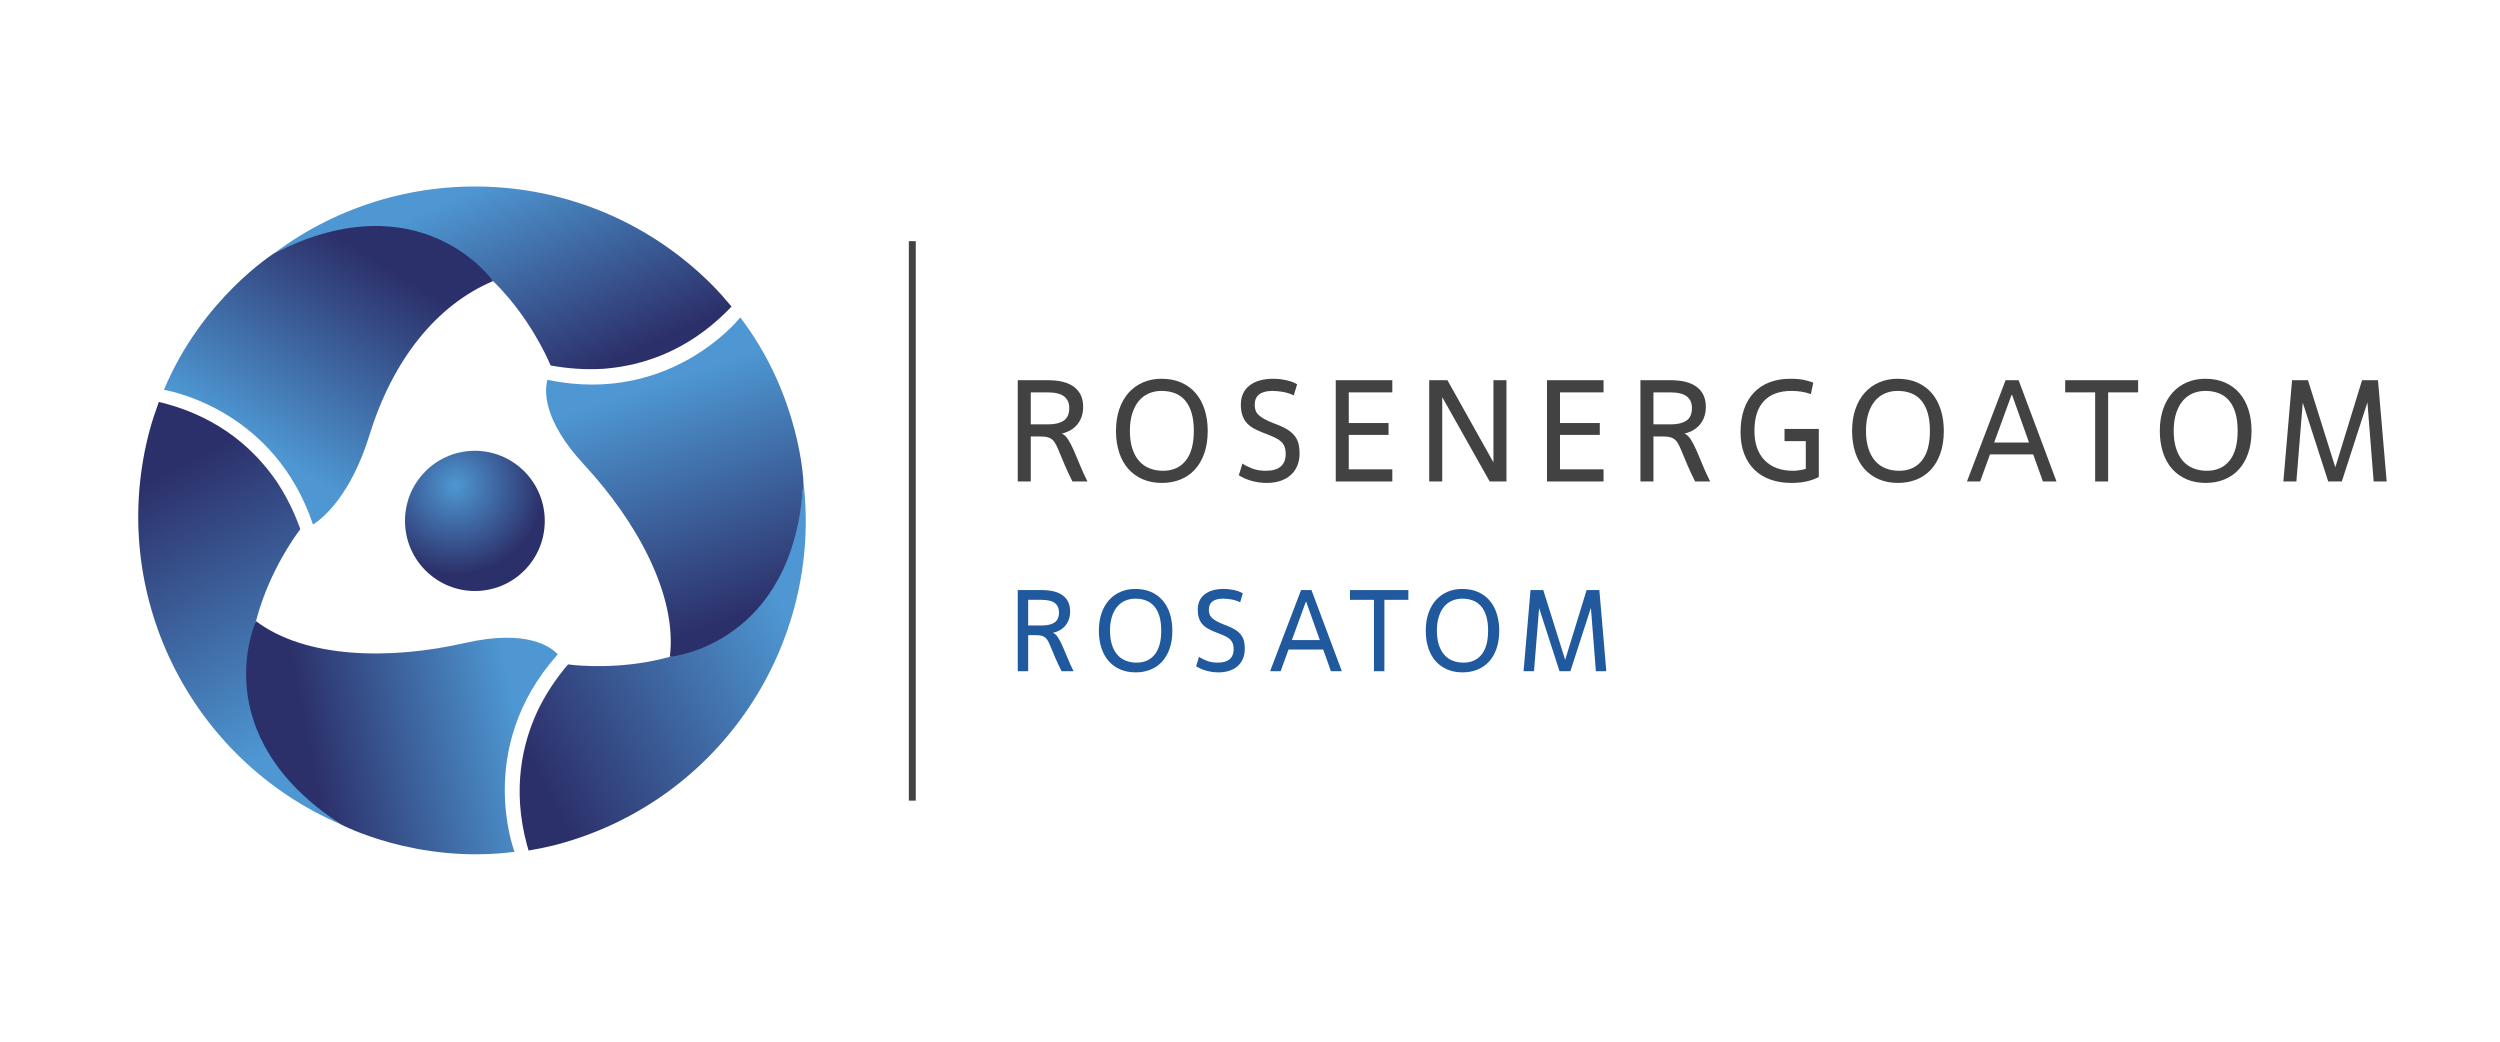 <?xml version="1.0" encoding="UTF-8"?>
<svg xmlns="http://www.w3.org/2000/svg" xmlns:xlink="http://www.w3.org/1999/xlink" xmlns:xodm="http://www.corel.com/coreldraw/odm/2003" xml:space="preserve" width="304.8mm" height="127mm" version="1.1" style="shape-rendering:geometricPrecision; text-rendering:geometricPrecision; image-rendering:optimizeQuality; fill-rule:evenodd; clip-rule:evenodd" viewBox="0 0 30480 12700">
 <defs>
  <style type="text/css">
   
    .fil1 {fill:#434242;fill-rule:nonzero}
    .fil0 {fill:#20599D;fill-rule:nonzero}
    .fil5 {fill:url(#id0)}
    .fil6 {fill:url(#id1)}
    .fil7 {fill:url(#id2)}
    .fil4 {fill:url(#id3)}
    .fil3 {fill:url(#id4)}
    .fil8 {fill:url(#id5)}
    .fil2 {fill:url(#id6)}
   
  </style>
  <linearGradient id="id0" gradientUnits="userSpaceOnUse" x1="9642.46" y1="7617.91" x2="6455.61" y2="9249.56">
   <stop offset="0" style="stop-opacity:1; stop-color:#4E97D2"></stop>
   <stop offset="1" style="stop-opacity:1; stop-color:#2C306A"></stop>
  </linearGradient>
  <linearGradient id="id1" gradientUnits="userSpaceOnUse" xlink:href="#id0" x1="3286.59" y1="5508.23" x2="4693.83" y2="3243.81">
  </linearGradient>
  <linearGradient id="id2" gradientUnits="userSpaceOnUse" xlink:href="#id0" x1="6281.96" y1="8663.79" x2="3780.72" y2="9160.11">
  </linearGradient>
  <linearGradient id="id3" gradientUnits="userSpaceOnUse" xlink:href="#id0" x1="3817" y1="8893.88" x2="2126.2" y2="5714.26">
  </linearGradient>
  <linearGradient id="id4" gradientUnits="userSpaceOnUse" xlink:href="#id0" x1="5856.74" y1="2256.41" x2="6969.2" y2="4640.41">
  </linearGradient>
  <linearGradient id="id5" gradientUnits="userSpaceOnUse" xlink:href="#id0" x1="7929.94" y1="4703.66" x2="8896.16" y2="7550.3">
  </linearGradient>
  <radialGradient id="id6" gradientUnits="userSpaceOnUse" gradientTransform="matrix(1.288 0.001 0.001 -1.292 -1604 13567)" cx="5551.19" cy="5923.48" r="837.63" fx="5551.19" fy="5923.48">
   <stop offset="0" style="stop-opacity:1; stop-color:#4E97D2"></stop>
   <stop offset="1" style="stop-opacity:1; stop-color:#2C306A"></stop>
  </radialGradient>
 </defs>
 <g id="Слой_x0020_1">
  <path class="fil0" d="M12535.54 7625.29l176.63 0c60.22,0 108.52,-11.89 144.75,-36.05 36.23,-23.99 54.36,-65.23 54.36,-123.47 0,-49.08 -16.62,-86.68 -50.13,-113.07 -33.37,-26.42 -88.3,-39.58 -164.54,-39.58l-161.07 0 0 312.17zm-127.11 -430.81l295.27 0c112.93,0 198.51,22.33 256.33,67.03 57.96,44.84 86.93,108.55 86.93,191.41 0,38.63 -5.4,72.61 -16.3,101.75 -10.69,29.28 -25.65,54.64 -44.38,76.37 -18.87,21.59 -41.03,39.58 -66.43,53.62 -25.5,14.19 -52.81,24.59 -81.95,31.05 22.65,8.5 43.32,27.66 62.2,57.25 18.73,29.74 37.6,65.97 56.44,108.8 18.87,42.9 38.81,90.45 60.08,142.66 21.13,52.25 45.47,105.24 72.78,158.97l-147.04 0c-30.02,-60.22 -54.79,-113.03 -74.12,-158.19 -19.3,-45.26 -35.63,-84.07 -48.75,-116.52 -13.13,-32.63 -24.91,-59.34 -35.32,-80.61 -10.44,-21.17 -22.22,-37.93 -35.35,-50.13 -13.12,-12.24 -28.68,-20.99 -46.63,-26.14 -17.82,-5.12 -40.89,-7.83 -69.15,-7.83l-97.5 0 0 439.42 -127.11 0 0 -988.91z"></path>
  <path class="fil0" d="M13858.13 8078.79c93.28,0 166.52,-32.6 219.64,-98.11 53.27,-65.55 79.87,-162.74 79.87,-291.82 0,-67.77 -7.26,-126.19 -21.9,-175.12 -14.65,-49.03 -35.64,-89.5 -62.8,-121.49 -27.45,-32 -60.54,-55.57 -99.62,-70.63 -39.09,-15.13 -83.19,-22.68 -132.08,-22.68 -43.32,0 -83.93,8 -121.54,24.02 -37.74,15.98 -70.2,39.97 -97.5,72.14 -27.34,32 -49.07,72.46 -65.06,121.39 -16.01,49.08 -24.02,106.58 -24.02,172.37 0,65.05 7.87,121.96 23.39,171.03 15.56,48.93 37.43,89.67 65.69,122.13 28.22,32.63 62.33,56.76 102.34,72.78 40.14,15.98 84.52,23.99 133.59,23.99zm-12.66 118.81c-68.86,0 -130.74,-11.78 -185.84,-35.35 -55.11,-23.53 -102.2,-57.18 -141.29,-101.14 -39.09,-43.78 -69,-97.19 -89.68,-160.3 -20.85,-63.11 -31.08,-133.74 -31.08,-211.95 0,-79.09 10.73,-149.89 32.46,-212.55 21.73,-62.65 52.07,-115.92 91.16,-159.7 39.08,-43.78 85.9,-77.43 140.54,-101 54.65,-23.53 114.41,-35.31 179.5,-35.31 73.34,0 138.11,12.56 194.27,37.43 55.99,24.9 103.08,59.79 141.15,104.63 38.17,44.66 67.17,98.43 86.92,160.9 19.79,62.8 29.74,131.2 29.74,205.6 0,83.96 -11.29,157.62 -33.94,221.16 -22.68,63.57 -53.76,116.52 -93.31,158.96 -39.54,42.4 -86.64,74.44 -141.28,95.99 -54.65,21.77 -114.41,32.63 -179.32,32.63z"></path>
  <path class="fil0" d="M14618.19 8008.16c22.65,16.12 53.59,31.82 92.68,47.38 38.95,15.56 83.92,23.25 134.83,23.25 65.93,0 114.86,-14.04 147,-42.27 32,-28.36 48.02,-68.36 48.02,-120.19 0,-28.18 -3.5,-52.03 -10.59,-71.36 -7.05,-19.16 -18.38,-36.23 -33.97,-50.73 -15.52,-14.64 -35.31,-27.63 -59.3,-38.95 -23.99,-11.32 -52.99,-23.53 -86.96,-36.69l-33.83 -12.66c-35.74,-14.19 -67.14,-29 -94.02,-44.56 -26.74,-15.52 -48.89,-33.94 -66.29,-55.1 -17.49,-21.28 -30.62,-45.86 -39.68,-74.26 -8.93,-28.23 -13.3,-61.14 -13.3,-98.85 0,-80.01 27.94,-142.21 83.96,-186.44 56.16,-44.24 133.6,-66.43 232.44,-66.43 30.2,0 58.42,2.11 84.85,6.35 26.28,4.23 49.67,9.21 69.88,14.78 20.25,5.75 37.01,11.61 50.13,17.67 13.13,6.18 22.65,11.15 28.22,14.96l-32.45 108.66c-35.77,-16.9 -72,-28.37 -108.83,-34.58 -36.69,-6.17 -70.21,-9.2 -100.23,-9.2 -55.56,0 -98.28,11.18 -127.88,33.23 -29.74,22.19 -44.52,55.84 -44.52,101 0,19.75 2.43,37.43 7.09,52.95 4.69,15.59 13.9,30.37 27.48,44.56 13.73,14.18 32.74,28.08 57.19,41.66 24.62,13.72 56.2,28.08 94.68,43.18l36.8 14.04c43.35,16.9 78.84,34.85 106.61,53.73 27.76,18.87 49.67,39.54 65.83,62.19 15.98,22.47 26.98,47.28 33.19,74.12 6.03,26.88 9.03,56.3 9.03,88.3 0,47.1 -7.65,88.62 -23.21,124.39 -15.56,35.77 -37.43,65.83 -65.69,90.42 -28.22,24.48 -62.05,43.04 -100.96,55.7 -39.12,12.7 -82.3,19.19 -129.4,19.19 -52.67,0 -102.94,-6.95 -150.5,-20.53 -47.55,-13.62 -88.75,-31.85 -123.47,-54.36l35.17 -114.55z"></path>
  <path class="fil0" d="M15750.75 7803.3l340.4 0 -165.28 -464.78 -5.57 0 -169.55 464.78zm381.46 115.93l-422.52 0 -95.99 264.16 -128.59 0 377.23 -988.91 127.24 0 370.14 988.91 -132.82 0 -94.69 -264.16z"></path>
  <polygon class="fil0" points="16878.34,8183.39 16751.26,8183.39 16751.26,7313.12 16458.71,7313.12 16458.71,7194.48 17170.75,7194.48 17170.75,7313.12 16878.34,7313.12 "></polygon>
  <path class="fil0" d="M17843.5 8078.79c93.13,0 166.33,-32.6 219.64,-98.11 53.16,-65.55 79.83,-162.74 79.83,-291.82 0,-67.77 -7.37,-126.19 -21.87,-175.12 -14.64,-49.03 -35.59,-89.5 -62.97,-121.49 -27.27,-32 -60.54,-55.57 -99.59,-70.63 -39.09,-15.13 -83.04,-22.68 -132.08,-22.68 -43.36,0 -83.78,8 -121.39,24.02 -37.75,15.98 -70.2,39.97 -97.51,72.14 -27.34,32 -49.07,72.46 -65.05,121.39 -16.02,49.08 -24.02,106.58 -24.02,172.37 0,65.05 7.86,121.96 23.39,171.03 15.55,48.93 37.46,89.67 65.68,122.13 28.26,32.63 62.34,56.76 102.34,72.78 40.18,15.98 84.56,23.99 133.6,23.99zm-12.84 118.81c-68.65,0 -130.56,-11.78 -185.67,-35.35 -55.07,-23.53 -102.2,-57.18 -141.32,-101.14 -39.05,-43.78 -68.97,-97.19 -89.64,-160.3 -20.82,-63.11 -31.08,-133.74 -31.08,-211.95 0,-79.09 10.69,-149.89 32.42,-212.55 21.77,-62.65 52.1,-115.92 91.19,-159.7 39.09,-43.78 85.9,-77.43 140.55,-101 54.64,-23.53 114.4,-35.31 179.35,-35.31 73.52,0 138.25,12.56 194.28,37.43 55.98,24.9 103.08,59.79 141.28,104.63 38.21,44.66 67.17,98.43 86.93,160.9 19.79,62.8 29.6,131.2 29.6,205.6 0,83.96 -11.33,157.62 -33.84,221.16 -22.61,63.57 -53.69,116.52 -93.27,158.96 -39.55,42.4 -86.64,74.44 -141.29,95.99 -54.64,21.77 -114.4,32.63 -179.49,32.63z"></path>
  <polygon class="fil0" points="19584.11,8183.39 19457,8183.39 19396.15,7410.52 19146.17,8183.39 19013.31,8183.39 18764.74,7413.38 18702.51,8183.39 18575.41,8183.39 18660.11,7194.48 18815.58,7194.48 19082.6,8044.96 19343.9,7194.48 19499.4,7194.48 "></polygon>
  <path class="fil1" d="M12567.18 5173.49l220.49 0c75.24,0 135.53,-14.96 180.79,-44.98 45.27,-29.99 67.91,-81.42 67.91,-154.34 0,-61.1 -20.88,-108.17 -62.61,-141.11 -41.74,-32.92 -110.25,-49.36 -205.5,-49.36l-201.08 0 0 389.79zm-158.75 -537.99l368.65 0c141.11,0 247.83,27.94 320.15,83.78 72.32,55.88 108.48,135.54 108.48,239.05 0,48.22 -6.78,90.52 -20.29,126.96 -13.51,36.48 -32.03,68.23 -55.56,95.29 -23.53,27.02 -51.15,49.35 -82.9,66.99 -31.75,17.64 -65.87,30.59 -102.31,38.84 28.22,10.55 54.08,34.36 77.61,71.4 23.53,37.08 47.03,82.34 70.56,135.86 23.53,53.48 48.51,112.89 74.96,178.11 26.46,65.27 56.73,131.41 90.84,198.44l-183.44 0c-37.64,-75.21 -68.51,-141.11 -92.6,-197.52 -24.1,-56.48 -44.38,-104.98 -60.86,-145.52 -16.47,-40.6 -31.15,-74.12 -44.1,-100.58 -12.94,-26.45 -27.62,-47.3 -44.09,-62.58 -16.48,-15.31 -35.88,-26.17 -58.21,-32.67 -22.33,-6.45 -51.15,-9.66 -86.43,-9.66l-121.71 0 0 548.53 -158.75 0 0 -1234.72z"></path>
  <path class="fil1" d="M14181.17 5739.69c116.42,0 207.82,-40.81 274.29,-122.55 66.43,-81.74 99.66,-203.13 99.66,-364.28 0,-84.67 -9.1,-157.55 -27.34,-218.72 -18.24,-61.1 -44.42,-111.69 -78.5,-151.7 -34.11,-39.93 -75.56,-69.35 -124.35,-88.19 -48.82,-18.8 -103.79,-28.19 -164.92,-28.19 -54.12,0 -104.67,9.99 -151.7,29.95 -47.06,20.04 -87.63,49.99 -121.71,89.96 -34.11,40.01 -61.17,90.56 -81.14,151.73 -20,61.14 -29.98,132.86 -29.98,215.16 0,81.14 9.7,152.33 29.1,213.43 19.41,61.17 46.75,112.01 82.02,152.58 35.28,40.6 77.9,70.87 127.89,90.87 49.95,20.01 105.51,29.95 166.68,29.95zm-15.87 148.17c-85.87,0 -163.16,-14.71 -231.95,-44.1 -68.8,-29.38 -127.6,-71.43 -176.39,-126.11 -48.79,-54.68 -86.15,-121.4 -112.01,-200.21 -25.89,-78.74 -38.8,-166.93 -38.8,-264.58 0,-98.74 13.51,-187.22 40.56,-265.46 27.03,-78.18 64.95,-144.64 113.78,-199.29 48.78,-54.68 107.28,-96.73 175.5,-126.15 68.19,-29.39 142.88,-44.1 224.02,-44.1 91.72,0 172.54,15.63 242.53,46.78 69.96,31.15 128.76,74.68 176.39,130.53 47.62,55.84 83.78,122.87 108.48,201.05 24.69,78.24 37.04,163.79 37.04,256.64 0,104.67 -14.11,196.71 -42.33,276.08 -28.23,79.38 -67.03,145.53 -116.42,198.44 -49.39,52.92 -108.2,92.89 -176.39,119.91 -68.19,27.06 -142.87,40.57 -224.01,40.57z"></path>
  <path class="fil1" d="M15147.78 5651.5c28.19,20.04 66.71,39.69 115.54,59.09 48.75,19.44 104.95,29.1 168.41,29.1 82.31,0 143.48,-17.63 183.48,-52.91 39.94,-35.28 59.98,-85.23 59.98,-149.93 0,-35.28 -4.41,-64.95 -13.23,-89.04 -8.82,-24.13 -22.97,-45.27 -42.34,-63.54 -19.4,-18.2 -44.09,-34.4 -74.08,-48.51 -30.02,-14.07 -66.14,-29.35 -108.48,-45.86l-42.33 -15.87c-44.7,-17.64 -83.79,-36.13 -117.34,-55.53 -33.47,-19.44 -61.13,-42.33 -82.86,-68.79 -21.77,-26.46 -38.24,-57.33 -49.43,-92.61 -11.15,-35.27 -16.72,-76.44 -16.72,-123.47 0,-99.94 34.96,-177.59 104.92,-232.87 69.95,-55.24 166.72,-82.9 290.19,-82.9 37.61,0 72.89,2.68 105.84,7.94 32.91,5.29 61.98,11.46 87.31,18.52 25.26,7.09 46.11,14.43 62.62,22.05 16.44,7.65 28.22,13.86 35.27,18.55l-40.57 135.79c-44.69,-21.13 -89.95,-35.53 -135.81,-43.18 -45.87,-7.66 -87.63,-11.47 -125.24,-11.47 -69.43,0 -122.59,13.8 -159.63,41.42 -37.04,27.66 -55.57,69.67 -55.57,126.15 0,24.7 2.93,46.75 8.82,66.15 5.86,19.37 17.33,37.92 34.4,55.56 17.04,17.64 40.82,35 71.44,52 30.55,17.07 69.95,35.03 118.18,53.83l45.86 17.64c54.04,21.13 98.46,43.5 133.14,67 34.68,23.53 62.02,49.42 82.05,77.61 19.97,28.22 33.8,59.09 41.42,92.6 7.65,33.55 11.5,70.31 11.5,110.24 0,58.81 -9.7,110.56 -29.14,155.26 -19.37,44.66 -46.71,82.3 -81.98,112.85 -35.28,30.59 -77.37,53.8 -126.12,69.71 -48.83,15.88 -102.63,23.78 -161.4,23.78 -65.86,0 -128.52,-8.54 -187.85,-25.54 -59.41,-17.07 -110.85,-39.69 -154.34,-67.95l44.09 -142.87z"></path>
  <polygon class="fil1" points="16975.14,5870.22 16285.46,5870.22 16285.46,4635.5 16975.14,4635.5 16975.14,4783.7 16444.21,4783.7 16444.21,5157.61 16929.28,5157.61 16929.28,5302.29 16444.21,5302.29 16444.21,5722.06 16975.14,5722.06 "></polygon>
  <polygon class="fil1" points="18366.81,5870.22 18162.2,5870.22 17583.64,4841.87 17583.64,5870.22 17424.93,5870.22 17424.93,4635.5 17647.14,4635.5 18208.06,5637.42 18208.06,4635.5 18366.81,4635.5 "></polygon>
  <polygon class="fil1" points="19550.38,5870.22 18860.7,5870.22 18860.7,4635.5 19550.38,4635.5 19550.38,4783.7 19019.45,4783.7 19019.45,5157.61 19504.52,5157.61 19504.52,5302.29 19019.45,5302.29 19019.45,5722.06 19550.38,5722.06 "></polygon>
  <path class="fil1" d="M20158.89 5173.49l220.48 0c75.25,0 135.54,-14.96 180.8,-44.98 45.26,-29.99 67.91,-81.42 67.91,-154.34 0,-61.1 -20.88,-108.17 -62.62,-141.11 -41.73,-32.92 -110.24,-49.36 -205.49,-49.36l-201.08 0 0 389.79zm-158.75 -537.99l368.65 0c141.11,0 247.86,27.94 320.15,83.78 72.31,55.88 108.51,135.54 108.51,239.05 0,48.22 -6.81,90.52 -20.32,126.96 -13.51,36.48 -32.07,68.23 -55.56,95.29 -23.53,27.02 -51.16,49.35 -82.87,66.99 -31.79,17.64 -65.9,30.59 -102.34,38.84 28.22,10.55 54.08,34.36 77.61,71.4 23.49,37.08 47.03,82.34 70.56,135.86 23.49,53.48 48.5,112.89 74.96,178.11 26.46,65.27 56.73,131.41 90.88,198.44l-183.48 0c-37.64,-75.21 -68.51,-141.11 -92.61,-197.52 -24.09,-56.48 -44.38,-104.98 -60.85,-145.52 -16.48,-40.6 -31.15,-74.12 -44.1,-100.58 -12.95,-26.45 -27.62,-47.3 -44.1,-62.58 -16.47,-15.31 -35.87,-26.17 -58.2,-32.67 -22.34,-6.45 -51.16,-9.66 -86.44,-9.66l-121.7 0 0 548.53 -158.75 0 0 -1234.72z"></path>
  <path class="fil1" d="M21220.75 5268.77c0,-104.67 14.11,-197.59 42.33,-278.73 28.22,-81.14 68.79,-149.29 121.71,-204.61 52.92,-55.24 116.7,-97.01 191.38,-125.2 74.65,-28.22 157.83,-42.37 249.59,-42.37 70.56,0 127.88,5.05 171.98,14.99 44.1,10.02 80.82,20.92 110.24,32.64l-30.02 139.34c-38.77,-14.07 -78.17,-24.06 -118.14,-29.95 -40.01,-5.89 -79.38,-8.82 -118.18,-8.82 -147.04,0 -259.05,41.17 -336.02,123.48 -77.05,82.3 -115.57,203.41 -115.57,363.32 0,154.09 41.48,273.72 124.39,358.95 82.86,85.27 198.43,127.88 346.6,127.88 22.33,0 47.31,-2.01 74.96,-6.17 27.59,-4.09 54.37,-9.7 80.23,-16.72l0 -338.7 -259.26 0 0 -148.17 418.01 0 0 585.65c-41.17,22.33 -89.36,39.97 -144.61,52.91 -55.31,12.92 -118.78,19.37 -190.53,19.37 -92.85,0 -177.56,-13.51 -253.97,-40.57 -76.48,-27.02 -141.71,-66.99 -195.82,-119.91 -54.09,-52.91 -95.82,-117.9 -125.21,-194.94 -29.38,-76.98 -44.09,-164.93 -44.09,-263.67z"></path>
  <path class="fil1" d="M23155.7 5739.69c116.42,0 207.86,-40.81 274.32,-122.55 66.39,-81.74 99.62,-203.13 99.62,-364.28 0,-84.67 -9.1,-157.55 -27.34,-218.72 -18.24,-61.1 -44.38,-111.69 -78.49,-151.7 -34.11,-39.93 -75.57,-69.35 -124.35,-88.19 -48.79,-18.8 -103.79,-28.19 -164.89,-28.19 -54.15,0 -104.71,9.99 -151.73,29.95 -47.03,20.04 -87.63,49.99 -121.68,89.96 -34.14,40.01 -61.2,90.56 -81.17,151.73 -20,61.14 -29.99,132.86 -29.99,215.16 0,81.14 9.74,152.33 29.11,213.43 19.4,61.17 46.78,112.01 82.05,152.58 35.28,40.6 77.86,70.87 127.89,90.87 49.95,20.01 105.51,29.95 166.65,29.95zm-15.88 148.17c-85.86,0 -163.16,-14.71 -231.95,-44.1 -68.75,-29.38 -127.6,-71.43 -176.39,-126.11 -48.79,-54.68 -86.15,-121.4 -112,-200.21 -25.86,-78.74 -38.81,-166.93 -38.81,-264.58 0,-98.74 13.51,-187.22 40.57,-265.46 27.02,-78.18 64.98,-144.64 113.77,-199.29 48.79,-54.68 107.28,-96.73 175.51,-126.15 68.19,-29.39 142.87,-44.1 224.05,-44.1 91.68,0 172.51,15.63 242.53,46.78 69.92,31.15 128.73,74.68 176.39,130.53 47.59,55.84 83.79,122.87 108.44,201.05 24.7,78.24 37.08,163.79 37.08,256.64 0,104.67 -14.14,196.71 -42.37,276.08 -28.18,79.38 -67.02,145.53 -116.38,198.44 -49.42,52.92 -108.23,92.89 -176.39,119.91 -68.22,27.06 -142.91,40.57 -224.05,40.57z"></path>
  <path class="fil1" d="M24312.81 5395.74l425.13 0 -206.41 -580.32 -7.05 0 -211.67 580.32zm476.25 144.67l-527.37 0 -119.98 329.81 -160.48 0 470.93 -1234.72 158.75 0 462.17 1234.72 -165.8 0 -118.22 -329.81z"></path>
  <polygon class="fil1" points="25702.75,5870.22 25544,5870.22 25544,4783.7 25178.91,4783.7 25178.91,4635.5 26067.91,4635.5 26067.91,4783.7 25702.75,4783.7 "></polygon>
  <path class="fil1" d="M26907.49 5739.69c116.45,0 207.82,-40.81 274.28,-122.55 66.43,-81.74 99.66,-203.13 99.66,-364.28 0,-84.67 -9.1,-157.55 -27.34,-218.72 -18.23,-61.1 -44.41,-111.69 -78.49,-151.7 -34.11,-39.93 -75.56,-69.35 -124.35,-88.19 -48.83,-18.8 -103.79,-28.19 -164.93,-28.19 -54.08,0 -104.67,9.99 -151.69,29.95 -47.06,20.04 -87.6,49.99 -121.71,89.96 -34.11,40.01 -61.14,90.56 -81.14,151.73 -20,61.14 -29.98,132.86 -29.98,215.16 0,81.14 9.7,152.33 29.1,213.43 19.4,61.17 46.74,112.01 82.02,152.58 35.28,40.6 77.89,70.87 127.88,90.87 49.96,20.01 105.52,29.95 166.69,29.95zm-15.84 148.17c-85.87,0 -163.16,-14.71 -231.99,-44.1 -68.79,-29.38 -127.6,-71.43 -176.39,-126.11 -48.78,-54.68 -86.14,-121.4 -111.97,-200.21 -25.93,-78.74 -38.84,-166.93 -38.84,-264.58 0,-98.74 13.51,-187.22 40.57,-265.46 27.06,-78.18 64.95,-144.64 113.77,-199.29 48.79,-54.68 107.32,-96.73 175.54,-126.15 68.16,-29.39 142.84,-44.1 223.98,-44.1 91.73,0 172.58,15.63 242.54,46.78 69.95,31.15 128.8,74.68 176.39,130.53 47.62,55.84 83.78,122.87 108.48,201.05 24.73,78.24 37.04,163.79 37.04,256.64 0,104.67 -14.11,196.71 -42.34,276.08 -28.22,79.38 -66.99,145.53 -116.41,198.44 -49.39,52.92 -108.2,92.89 -176.39,119.91 -68.19,27.06 -142.88,40.57 -223.98,40.57z"></path>
  <polygon class="fil1" points="29098.24,5870.22 28939.49,5870.22 28863.64,4905.41 28551.43,5870.22 28385.63,5870.22 28075.18,4908.9 27997.57,5870.22 27838.82,5870.22 27944.66,4635.5 28138.68,4635.5 28472.06,5697.36 28798.38,4635.5 28992.41,4635.5 "></polygon>
  <polygon class="fil1" points="11080.54,9761.5 11165.05,9761.5 11165.05,2940.12 11080.54,2940.12 "></polygon>
  <path class="fil2" d="M6421.83 6924.71c-316.09,349.81 -854.86,376.45 -1203.68,59.62 -348.93,-316.83 -375.96,-857.53 -60.47,-1207.45 315.98,-349.89 855.1,-376.21 1203.89,-59.45 348.83,316.83 375.74,857.36 60.26,1207.28z"></path>
  <path class="fil3" d="M6011.55 3426.92c71.75,70.2 137.68,142.13 197.55,213.85 343.01,410.92 503.38,814.64 503.38,814.64 218.76,40.6 423.23,51.82 613.9,42.44 12.35,-0.71 23.75,-0.71 36.34,-1.59 11.39,-0.95 21.84,-2.37 33.2,-3.28 422.06,-38.03 970.1,-199.78 1471.18,-702.03 17.22,-17.22 34.44,-35.6 51.51,-53.66 -77.47,-92.53 -157.44,-183.87 -244.23,-271 -1455.66,-1450.91 -3727.48,-1577.45 -5326.61,-381.71 1254.67,-608.08 2123.95,-188.63 2663.78,342.34z"></path>
  <path class="fil4" d="M3121.35 7573.08c24.99,-97.08 54.44,-190.08 86.43,-277.99 184.47,-502.53 453.88,-843.21 453.88,-843.21 -74.16,-209.87 -166.75,-392.53 -270.25,-552.77 -6.67,-10.33 -12.38,-20.35 -19.53,-30.83 -6.42,-9.24 -12.97,-17.81 -19.39,-27.16 -243.98,-346.32 -658.12,-740.17 -1343.53,-922.94 -23.65,-6.31 -48,-11.89 -72.24,-17.78 -41.46,113.42 -80.49,228.25 -112.72,346.96 -528.56,1986.1 497.79,4016.9 2332.67,4803.8 -1153.86,-782.56 -1225.13,-1745.01 -1035.32,-2478.08z"></path>
  <path class="fil5" d="M8166.77 8007.63c-96.7,26.92 -191.88,47.8 -283.84,64.14 -527.48,91.47 -957.27,28.57 -957.27,28.57 -144.71,169.09 -256.47,340.71 -343.71,510.37 -5.36,11 -11.15,20.99 -16.76,32.35 -4.83,10.3 -8.96,20.1 -13.79,30.33 -178.15,384.46 -312,940.05 -127.49,1625.08 6.17,23.45 13.65,47.51 20.71,71.48 118.92,-20.85 237.91,-44.6 356.69,-76.1 1984.34,-535.13 3230.07,-2439.39 2993.85,-4422.04 -100.76,1390.61 -898.49,1933.72 -1628.39,2135.82z"></path>
  <path class="fil6" d="M3347.77 3084.58c0,0 -885.75,554.68 -1348.63,1668.15 121.32,21.09 1356.87,270.16 1817.21,1643.2 112.57,-71.79 458.12,-344.77 690.35,-1096.93 280.71,-909.25 813.75,-1580.12 1504.85,-1872.08 0,0 -875.32,-1247.78 -2663.78,-342.34z"></path>
  <path class="fil7" d="M6154.31 9631.08c-0.21,-460.94 127.78,-1071 639.73,-1645.74l5.68 -8.86c-83.5,-89.32 -376.1,-309.31 -1128.5,-137.86 -927.7,211.59 -1951.35,187.07 -2549.87,-265.54 0,0 -642.85,1382.01 1035.32,2478.08 0,0 921.99,489.07 2116.42,334.23 -21.55,-59.51 -118.63,-349.74 -118.78,-754.31z"></path>
  <path class="fil8" d="M9025.36 3870.4c-131.97,160.16 -759.21,817.35 -1805.9,818.23 -168.46,0 -347.35,-17.11 -536.44,-56.2l-8.99 -2.12c-34.54,126.69 -63.01,485.36 447.99,1036.18 646.75,697.76 1137.35,1596.53 1044.75,2341.14 0,0 1518.43,-134.3 1628.39,-2135.82 0,0 -37.47,-1044.05 -769.8,-2001.41z"></path>
 </g>
</svg>
